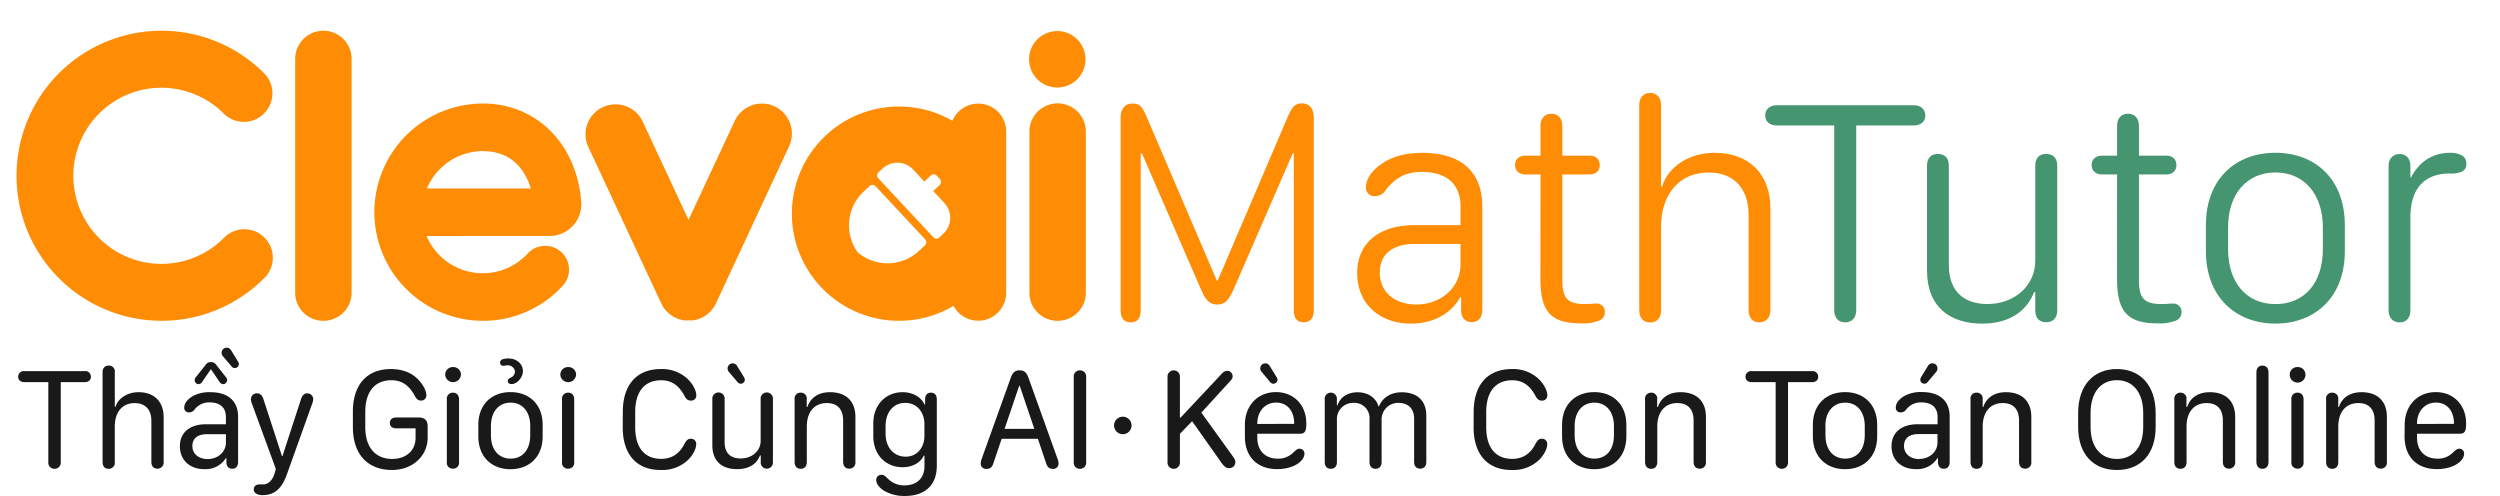 <svg id="Layer_1" data-name="Layer 1" xmlns="http://www.w3.org/2000/svg" viewBox="0 0 855 169.5"><defs><style>.cls-1{fill:#ff8c05;}.cls-2{fill:#449570;}.cls-3{fill:#191919;}</style></defs><path class="cls-1" d="M55.2,109.71A49.6,49.6,0,1,1,90.29,25,9.75,9.75,0,1,1,76.5,38.83a30.12,30.12,0,1,0,0,42.59A9.75,9.75,0,1,1,90.29,95.2,49.49,49.49,0,0,1,55.2,109.71Z"/><path class="cls-1" d="M110.6,109.71a9.6,9.6,0,0,1-9.65-9.55v-80a9.65,9.65,0,0,1,19.3,0v80A9.6,9.6,0,0,1,110.6,109.71Z"/><path class="cls-1" d="M264.91,36.38a10.27,10.27,0,0,0-13.65,5L235.48,75.19,219.7,41.35A10.27,10.27,0,0,0,201.08,50l25.07,53.76a10.24,10.24,0,0,0,7,5.65h0c.3.07.6.12.9.17l.29,0,.66,0H236l.66,0,.29,0c.31-.05.61-.1.91-.17h0a10.26,10.26,0,0,0,7-5.65L269.88,50A10.28,10.28,0,0,0,264.91,36.38Z"/><path class="cls-1" d="M334.57,35.43a9.58,9.58,0,0,0-8.83,5.88,36.64,36.64,0,1,0,.37,63.3,9.56,9.56,0,0,0,18-4.45V45A9.56,9.56,0,0,0,334.57,35.43ZM316.3,83.93l-2,1.87a15.78,15.78,0,0,1-20.92.55,15.79,15.79,0,0,1,2-20.84l2-1.88a1.49,1.49,0,0,1,2.1.08l16.89,18.12A1.49,1.49,0,0,1,316.3,83.93Zm6.33-4-1.35,1.27a1.49,1.49,0,0,1-2.1-.09L300.4,61a1.49,1.49,0,0,1,.07-2.1l1.35-1.25a7.43,7.43,0,0,1,10.51.37l3.79,4.08,2.2-2.05a1.49,1.49,0,0,1,2.1.07l1,1.1a1.49,1.49,0,0,1-.07,2.1l-2.2,2,3.8,4.08A7.43,7.43,0,0,1,322.63,79.91Z"/><path class="cls-1" d="M361.71,109.71a9.6,9.6,0,0,1-9.65-9.55V45a9.65,9.65,0,0,1,19.3,0v55.19A9.6,9.6,0,0,1,361.71,109.71Zm-.12-99.08a9.65,9.65,0,1,0,9.65,9.65A9.65,9.65,0,0,0,361.59,10.63Z"/><path class="cls-1" d="M157.75,80.7H188a10.82,10.82,0,0,0,10.78-11.57c-1.44-19.85-15.27-33.72-33.61-33.72a37.15,37.15,0,0,0-3.32,74.15c1.1.1,2.22.15,3.33.15a36.76,36.76,0,0,0,27.29-12,8.13,8.13,0,0,0-12-11,20.88,20.88,0,0,1-34.59-6h11.79Zm7.46-29c10.7,0,14.78,7.63,16.32,12.75H157.75c-.24,0-.47,0-.7,0H146a20.92,20.92,0,0,1,19.25-12.78Z"/><path class="cls-1" d="M442.49,106.09V52.47h-.38L421.84,99.06c-1.67,3.84-3.08,5.08-5.56,5.08s-3.84-1.19-5.52-5.08L390.55,52.47h-.43v53.62c0,2.75-1.14,4.16-3.41,4.16s-3.46-1.41-3.46-4.16V40.31c0-3.18,1.52-4.91,4.06-4.91,2.37,0,3.29.86,5,4.91L416.17,96h.27l23.83-55.73c1.73-4.05,2.7-4.91,5-4.91,2.54,0,4.05,1.73,4.05,4.91v65.78c0,2.75-1.13,4.16-3.46,4.16S442.49,108.84,442.49,106.09Z"/><path class="cls-1" d="M482.59,110.68c-11,0-18.43-7-18.43-17.24S471.51,77,483.78,77H499.5V70.74c0-7.83-4.7-11.94-13.4-11.94-5.3,0-9,2-12.32,6.38a4.14,4.14,0,0,1-3.62,1.89,2.84,2.84,0,0,1-3-3.08c0-3,2.38-6.22,6.54-8.71,3.25-1.94,7.41-3,12.81-3,13.14,0,20.43,6.48,20.43,18.27V106c0,2.6-1.35,4.17-3.62,4.17s-3.62-1.57-3.62-4.17v-4.32h-.32C496.26,107.33,490,110.68,482.59,110.68Zm1.78-6.54c8.59,0,15.13-5.94,15.13-13.72v-7H483.94c-7.73,0-12.05,3.52-12.05,9.84C471.89,99.77,476.86,104.14,484.37,104.14Z"/><path class="cls-1" d="M526.85,59.66h-5.14c-2.16,0-3.56-1.24-3.56-3.19s1.35-3.24,3.56-3.24h5.14V43.07c0-2.59,1.4-4.16,3.73-4.16s3.73,1.57,3.73,4.16V53.23h9.24c2.21,0,3.56,1.19,3.56,3.24s-1.4,3.19-3.56,3.19h-9.24V95.82c0,6.32,1.94,8.16,7.67,8.16,1.84,0,2.92-.16,3.89-.16a2.77,2.77,0,0,1,3,2.86,3.05,3.05,0,0,1-2.06,3,14.7,14.7,0,0,1-6.1.91c-10.11,0-13.89-3.78-13.89-15.18Z"/><path class="cls-1" d="M601.7,110.25c-2.32,0-3.68-1.57-3.68-4.16V73.5C598,64.31,592.89,59,584.3,59c-9.79,0-16.22,7.24-16.22,18.59v28.54c0,2.59-1.4,4.16-3.73,4.16s-3.73-1.57-3.73-4.16V35.94c0-2.54,1.41-4.17,3.73-4.17s3.73,1.63,3.73,4.17V63.77h.38c2-6.81,9.3-11.51,17.89-11.51,11.84,0,19.13,7.29,19.13,19v34.81C605.48,108.63,604,110.25,601.7,110.25Z"/><path class="cls-2" d="M627.31,106.09V42.91H607.7c-2.44,0-4-1.3-4-3.41s1.56-3.51,4-3.51h46.75c2.48,0,4,1.35,4,3.51s-1.57,3.41-4,3.41H634.83v63.18c0,2.54-1.46,4.16-3.79,4.16S627.31,108.63,627.31,106.09Z"/><path class="cls-2" d="M677.9,110.68c-10.65,0-18.86-5.4-18.86-18.16V56.64c0-2.81,1.62-4,3.73-4s3.73,1.19,3.73,4V90.69c0,9.67,6,13.29,13.13,13.29,9.73,0,16.43-6.65,16.43-14.75V56.64c0-2.81,1.62-4,3.73-4s3.78,1.19,3.78,4V106.2c0,2.81-1.67,4-3.78,4s-3.73-1.19-3.73-4V99.93h-.43C693.74,105.06,688.6,110.68,677.9,110.68Z"/><path class="cls-2" d="M724.05,59.66h-5.13c-2.16,0-3.57-1.24-3.57-3.19s1.35-3.24,3.57-3.24h5.13V43.07c0-2.59,1.41-4.16,3.73-4.16s3.73,1.57,3.73,4.16V53.23h9.24c2.22,0,3.57,1.19,3.57,3.24s-1.4,3.19-3.57,3.19h-9.24V95.82c0,6.32,2,8.16,7.68,8.16,1.83,0,2.91-.16,3.89-.16a2.76,2.76,0,0,1,3,2.86,3,3,0,0,1-2.05,3,14.72,14.72,0,0,1-6.11.91c-10.1,0-13.89-3.78-13.89-15.18Z"/><path class="cls-2" d="M801.93,77v8.92c0,15.83-10.32,24.75-23.72,24.75s-23.79-8.92-23.79-24.75V77c0-15.89,10.27-24.75,23.79-24.75S801.93,61.18,801.93,77ZM762,77.82v7.3C762,96.9,768.48,104,778.21,104s16.21-7,16.21-18.86v-7.3c0-11.56-6.49-18.86-16.21-18.86S762,66.2,762,77.82Z"/><path class="cls-2" d="M820.68,110.25c-2.32,0-3.78-1.57-3.78-4.16V56.85c0-2.54,1.46-4.16,3.78-4.16s3.68,1.62,3.68,4.16v3.84h.21c2.71-5.24,7.25-8.43,13.35-8.43a7.67,7.67,0,0,1,3.84.81,3,3,0,0,1,1.73,2.81,2.83,2.83,0,0,1-1.73,2.92,9.48,9.48,0,0,1-3.89.54c-8.43,0-13.51,4.81-13.51,15v31.73C824.36,108.68,823,110.25,820.68,110.25Z"/><path class="cls-3" d="M16.53,158V130.7H8.4c-1.33,0-2.18-.7-2.18-1.86a1.93,1.93,0,0,1,2.18-1.92H28.93a1.92,1.92,0,0,1,2.16,1.92c0,1.16-.85,1.86-2.16,1.86H20.78V158a2.09,2.09,0,0,1-2.14,2.33A2.07,2.07,0,0,1,16.53,158Z"/><path class="cls-3" d="M53.84,160.28c-1.31,0-2.07-.87-2.07-2.33v-14c0-3.9-2.11-6.09-5.72-6.09-4.15,0-6.79,3-6.79,8V158a2.06,2.06,0,0,1-2.12,2.33c-1.31,0-2.06-.87-2.06-2.33V127.36c0-1.48.78-2.33,2.06-2.33a2,2,0,0,1,2.12,2.33V139.2h.21c.88-3,4.13-5.07,7.91-5.07,5.34,0,8.59,3.22,8.59,8.51V158A2.08,2.08,0,0,1,53.84,160.28Z"/><path class="cls-3" d="M69.84,160.45c-5,0-8.32-3.16-8.32-7.84s3.37-7.52,9-7.52h6.74v-2.47c0-3.28-2-5-5.63-5a6.23,6.23,0,0,0-5.14,2.5,2.27,2.27,0,0,1-1.89.92A1.55,1.55,0,0,1,63,139.44c0-1.43,1-2.84,3-4a11.67,11.67,0,0,1,5.9-1.31c6.14,0,9.53,3,9.53,8.46V158c0,1.46-.75,2.31-2,2.31s-2-.83-2-2.21v-1.43h-.17A8.23,8.23,0,0,1,69.84,160.45ZM71,157c3.52,0,6.26-2.43,6.26-5.61v-2.89H70.71c-3.13,0-4.92,1.46-4.92,4.06S67.88,157,71,157Zm-4.41-27a1.51,1.51,0,0,1,.38-1l3.33-4.18a2.12,2.12,0,0,1,1.82-1,2.16,2.16,0,0,1,1.86,1l3.3,4.18a1.48,1.48,0,0,1,.39,1,1.36,1.36,0,0,1-1.36,1.38,1.57,1.57,0,0,1-1.26-.82l-2.88-4.25h-.08l-2.91,4.25a1.52,1.52,0,0,1-1.24.82A1.35,1.35,0,0,1,66.57,130Zm9.6-8.22a1.75,1.75,0,0,1,1.31-2.87,1.73,1.73,0,0,1,1.53.88l2.35,3.83a1.77,1.77,0,0,1,.32.87,1.41,1.41,0,0,1-1.41,1.39,1.31,1.31,0,0,1-1.06-.54Z"/><path class="cls-3" d="M88.73,165.67c.34,0,.8,0,1.34,0,1.67,0,3.2-1.5,3.85-3.81,0,0,.42-1.45.42-1.48L86.14,138a4.35,4.35,0,0,1-.32-1.48,2,2,0,0,1,2.14-2c1,0,1.74.68,2.18,2.12l6.28,19.31h.2l6.28-19.31c.44-1.44,1.17-2.12,2.16-2.12a2,2,0,0,1,2.06,2,4.13,4.13,0,0,1-.34,1.51l-8.59,24c-1.86,5.24-4.39,7.3-8.34,7.3a3.89,3.89,0,0,1-2.6-.77,1.63,1.63,0,0,1-.46-1.19C86.79,166.3,87.57,165.67,88.73,165.67Z"/><path class="cls-3" d="M120.68,140.8c0-9.15,4.75-14.58,12.95-14.58,4,0,7.16,1.23,9.41,3.59,1.65,1.72,2.77,3.85,2.77,5.29A1.75,1.75,0,0,1,144,137c-.93,0-1.48-.41-2.14-1.62-1.94-3.57-4.39-5.34-8-5.34-5.68,0-8.93,3.91-8.93,10.8v5.31c0,6.79,3.42,10.8,9.2,10.8,4.85,0,8-2.92,8-7.26v-3.2h-6.65c-1.33,0-2.15-.68-2.15-1.85s.82-1.86,2.15-1.86h7.67c2.14,0,3.11,1,3.11,3.1v3.74c0,6.38-5.2,11.11-12.21,11.11-8.37,0-13.36-5.46-13.36-14.58Z"/><path class="cls-3" d="M154.9,125.54a2.59,2.59,0,0,1,2.74,2.62,2.7,2.7,0,0,1-5.39,0A2.59,2.59,0,0,1,154.9,125.54Zm0,34.74a2,2,0,0,1-2.08-2.33V136.62a2.06,2.06,0,0,1,2.11-2.33c1.19,0,2.06.78,2.06,2.33V158A2,2,0,0,1,154.92,160.28Z"/><path class="cls-3" d="M185.59,145.33v3.89c0,7.15-4.69,11.25-11,11.25s-11-4.1-11-11.25v-3.89c0-7.13,4.68-11.23,11-11.23S185.59,138.2,185.59,145.33Zm-17.69.37v3.15c0,4.93,2.62,8,6.74,8s6.7-3.08,6.7-8V145.7c0-4.81-2.57-8-6.7-8S167.9,140.89,167.9,145.7Zm4.22-22.9a7,7,0,0,1,1.82-.2c2.77,0,4.9,1.87,4.9,4.32,0,2.18-2,4.44-3.88,4.44-.78,0-1.29-.41-1.29-1s.22-.85,1-1.21a2.31,2.31,0,0,0,1.44-2.11,2.41,2.41,0,0,0-2.58-2.09c-.65,0-1,.15-1.48.15a1,1,0,0,1-1-1.1C171,123.4,171.37,123,172.12,122.8Z"/><path class="cls-3" d="M194.29,125.54a2.6,2.6,0,0,1,2.74,2.62,2.7,2.7,0,0,1-5.39,0A2.59,2.59,0,0,1,194.29,125.54Zm0,34.74a2,2,0,0,1-2.08-2.33V136.62a2.06,2.06,0,0,1,2.11-2.33c1.19,0,2.06.78,2.06,2.33V158A2,2,0,0,1,194.31,160.28Z"/><path class="cls-3" d="M213,140.85c0-9.2,4.75-14.63,12.95-14.63a12.72,12.72,0,0,1,9.51,3.66c1.63,1.7,2.67,3.83,2.67,5.24a1.73,1.73,0,0,1-1.84,1.89c-.95,0-1.55-.39-2.23-1.67-1.94-3.62-4.44-5.29-7.94-5.29-5.7,0-8.88,3.93-8.88,10.82v5.22c0,7,3.18,10.84,8.88,10.84,3.54,0,6.21-1.65,8-5.19.68-1.21,1.19-1.68,2.09-1.68a1.75,1.75,0,0,1,1.89,1.9c0,1.48-1.09,3.64-2.74,5.29a12.85,12.85,0,0,1-9.44,3.49c-8.22,0-12.95-5.34-12.95-14.63Z"/><path class="cls-3" d="M252.09,160.45c-4.71,0-8.47-2.28-8.47-8.18V136.53a2.11,2.11,0,1,1,4.2,0v14.68c0,4.22,2.55,5.58,5.46,5.58,4.12,0,6.86-2.75,6.86-6V136.53a2.11,2.11,0,1,1,4.2,0v21.52a2.09,2.09,0,1,1-4.17,0v-2.29h-.25C259.15,157.9,257,160.45,252.09,160.45Zm-2.86-33.31a1.77,1.77,0,0,1-.39-1.14,1.73,1.73,0,0,1,1.72-1.73,1.65,1.65,0,0,1,1.5.85l2.38,3.86a2.1,2.1,0,0,1,.29.85,1.38,1.38,0,0,1-2.47.87Z"/><path class="cls-3" d="M290.44,160.28c-1.31,0-2.09-.87-2.09-2.33v-14.1c0-3.95-2-6-5.58-6-4.2,0-6.84,3-6.84,8V158c0,1.46-.78,2.33-2.09,2.33s-2.08-.87-2.08-2.33V136.62a2,2,0,0,1,2.08-2.33,2,2,0,0,1,2.06,2.29v2.62h.22c1.07-3.23,3.84-5.07,7.74-5.07,5.51,0,8.69,3.1,8.69,8.46V158A2.05,2.05,0,0,1,290.44,160.28Z"/><path class="cls-3" d="M308.67,159.79c-5.53,0-10-4-10-10.65v-4.32c0-6.62,4.49-10.69,10-10.69,4,0,6.63,2.13,7.53,4.24h.19v-1.79c0-1.56.8-2.29,2-2.29s2,.76,2,2.33v22.69c0,7-4.49,10.31-10.85,10.31a13.76,13.76,0,0,1-7.13-1.75c-1.55-.94-2.74-2.33-2.74-3.68a1.7,1.7,0,0,1,1.77-1.8c1,0,1.5.65,2.28,1.38A7.75,7.75,0,0,0,309.3,166c4.23,0,6.87-2.45,6.87-6.55v-3.62h-.24C314.93,158,312.36,159.79,308.67,159.79Zm1.05-3.61c4.19,0,6.43-3.42,6.43-7.06V145c0-3.74-2.31-7.21-6.58-7.21-4.05,0-6.7,3.21-6.7,7.91v2.65C302.87,153,305.69,156.18,309.72,156.18Z"/><path class="cls-3" d="M335.4,158.53a5,5,0,0,1,.31-1.53l10-27.87c.6-1.7,1.45-2.48,3-2.48s2.41.78,3,2.48l10,27.87a4.45,4.45,0,0,1,.32,1.51,1.81,1.81,0,0,1-2,1.84c-1.16,0-1.82-.56-2.28-2l-2.79-8.27h-12.4l-2.79,8.27c-.46,1.46-1.11,2-2.28,2A1.8,1.8,0,0,1,335.4,158.53Zm18.34-11.86-5-14.75h-.17l-5,14.75Z"/><path class="cls-3" d="M367.22,158V129a2.06,2.06,0,0,1,2.11-2.33,2.08,2.08,0,0,1,2.14,2.33V158a2.09,2.09,0,0,1-2.14,2.33A2.07,2.07,0,0,1,367.22,158Z"/><path class="cls-3" d="M417.87,158.44,407.7,144.05l-4.17,4.32V158a2.13,2.13,0,1,1-4.24,0V129a2.13,2.13,0,1,1,4.24,0v13.87h.19l13.81-14.72c.9-1,1.46-1.31,2.16-1.31a1.83,1.83,0,0,1,1.87,1.84c0,.63-.2,1-1.17,2l-9.53,10.44,10.38,14.41c1,1.41,1.24,1.84,1.24,2.47a2,2,0,0,1-2.18,2.09C419.45,160.11,418.72,159.62,417.87,158.44Z"/><path class="cls-3" d="M425.75,145.31c0-6.6,4.36-11.21,10.65-11.21,6.09,0,10.36,4.44,10.36,10.7,0,2.77-.49,3.54-2.28,3.54H430v1.34c0,4.41,2.67,7.18,7,7.18a7.11,7.11,0,0,0,5.2-2c1.31-1.21,1.6-1.4,2.3-1.4a1.67,1.67,0,0,1,1.63,1.77,3.8,3.8,0,0,1-1.19,2.42c-1.6,1.73-4.71,2.79-8.13,2.79-6.84,0-11.06-4.24-11.06-11.13Zm16.86-.36v-.08c0-4.39-2.4-7.18-6.16-7.18S430,140.6,430,144.87V145Zm-11.16-17.81A1.68,1.68,0,0,1,431,126a1.73,1.73,0,0,1,1.72-1.73,1.65,1.65,0,0,1,1.5.85l2.38,3.86a2.14,2.14,0,0,1,.32.85,1.43,1.43,0,0,1-1.41,1.41,1.4,1.4,0,0,1-1.09-.54Z"/><path class="cls-3" d="M485.71,160.28c-1.31,0-2.08-.87-2.08-2.33V143.17c0-3.42-2-5.38-5.39-5.38a5.64,5.64,0,0,0-5.73,5.94V158c0,1.46-.77,2.33-2.08,2.33s-2.06-.87-2.06-2.33V143.34a5.17,5.17,0,0,0-5.51-5.55,5.52,5.52,0,0,0-5.63,5.89V158c0,1.46-.78,2.33-2.09,2.33s-2.08-.87-2.08-2.33V136.62a2.09,2.09,0,1,1,4.15,0v2h.21c.95-2.84,3.47-4.46,6.92-4.46s6.21,1.81,7.11,4.8h.17c1.26-3.06,4.1-4.8,7.76-4.8,5.34,0,8.42,2.91,8.42,8V158C487.8,159.41,487,160.28,485.71,160.28Z"/><path class="cls-3" d="M504,140.85c0-9.2,4.76-14.63,13-14.63a12.72,12.72,0,0,1,9.51,3.66c1.63,1.7,2.67,3.83,2.67,5.24a1.73,1.73,0,0,1-1.84,1.89c-.95,0-1.56-.39-2.24-1.67-1.94-3.62-4.44-5.29-7.93-5.29-5.7,0-8.88,3.93-8.88,10.82v5.22c0,7,3.18,10.84,8.88,10.84,3.54,0,6.21-1.65,8-5.19.68-1.21,1.19-1.68,2.09-1.68a1.75,1.75,0,0,1,1.89,1.9c0,1.48-1.09,3.64-2.74,5.29a12.85,12.85,0,0,1-9.44,3.49c-8.22,0-13-5.34-13-14.63Z"/><path class="cls-3" d="M556.22,145.33v3.89c0,7.15-4.69,11.25-11,11.25s-11-4.1-11-11.25v-3.89c0-7.13,4.68-11.23,11-11.23S556.22,138.2,556.22,145.33Zm-17.69.37v3.15c0,4.93,2.62,8,6.74,8s6.7-3.08,6.7-8V145.7c0-4.81-2.57-8-6.7-8S538.53,140.89,538.53,145.7Z"/><path class="cls-3" d="M581.29,160.28c-1.31,0-2.08-.87-2.08-2.33v-14.1c0-3.95-2-6-5.58-6-4.2,0-6.84,3-6.84,8V158c0,1.46-.78,2.33-2.09,2.33s-2.09-.87-2.09-2.33V136.62a2.05,2.05,0,0,1,2.09-2.33,2,2,0,0,1,2.06,2.29v2.62H567c1.07-3.23,3.83-5.07,7.74-5.07,5.51,0,8.69,3.1,8.69,8.46V158A2.06,2.06,0,0,1,581.29,160.28Z"/><path class="cls-3" d="M607.27,158V130.7h-8.13c-1.33,0-2.18-.7-2.18-1.86a1.93,1.93,0,0,1,2.18-1.92h20.53a1.91,1.91,0,0,1,2.15,1.92c0,1.16-.84,1.86-2.15,1.86h-8.16V158a2.13,2.13,0,1,1-4.24,0Z"/><path class="cls-3" d="M642,145.33v3.89c0,7.15-4.69,11.25-11,11.25s-11-4.1-11-11.25v-3.89c0-7.13,4.68-11.23,11-11.23S642,138.2,642,145.33Zm-17.69.37v3.15c0,4.93,2.62,8,6.74,8s6.7-3.08,6.7-8V145.7c0-4.81-2.57-8-6.7-8S624.27,140.89,624.27,145.7Z"/><path class="cls-3" d="M655.22,160.45c-5,0-8.32-3.16-8.32-7.84s3.37-7.52,9-7.52h6.75v-2.47c0-3.28-2-5-5.63-5a6.22,6.22,0,0,0-5.14,2.5,2.29,2.29,0,0,1-1.9.92,1.55,1.55,0,0,1-1.62-1.65c0-1.43,1-2.84,3-4a11.67,11.67,0,0,1,5.9-1.31c6.13,0,9.53,3,9.53,8.46V158c0,1.46-.75,2.31-2,2.31s-2-.83-2-2.21v-1.43h-.17A8.23,8.23,0,0,1,655.22,160.45Zm1.14-3.49c3.52,0,6.26-2.43,6.26-5.61v-2.89h-6.53c-3.13,0-4.92,1.46-4.92,4.06S653.25,157,656.36,157Zm.65-28,2.38-3.86a1.67,1.67,0,0,1,1.51-.85,1.73,1.73,0,0,1,1.72,1.73,1.83,1.83,0,0,1-.39,1.14l-3,3.56a1.38,1.38,0,0,1-2.48-.87A2.1,2.1,0,0,1,657,129Z"/><path class="cls-3" d="M692.6,160.28c-1.31,0-2.09-.87-2.09-2.33v-14.1c0-3.95-2-6-5.58-6-4.2,0-6.84,3-6.84,8V158c0,1.46-.78,2.33-2.09,2.33s-2.08-.87-2.08-2.33V136.62a2,2,0,0,1,2.08-2.33,2,2,0,0,1,2.07,2.29v2.62h.21c1.07-3.23,3.84-5.07,7.74-5.07,5.51,0,8.69,3.1,8.69,8.46V158A2.05,2.05,0,0,1,692.6,160.28Z"/><path class="cls-3" d="M710.73,141.21c0-9.24,5.1-15,13.25-15s13.25,5.75,13.25,15v4.88c0,9.09-5.05,14.65-13.25,14.65s-13.25-5.56-13.25-14.65Zm4.25,4.88c0,6.76,3.45,10.87,9,10.87s9-4.11,9-10.87v-4.88c0-6.92-3.47-11.19-9-11.19s-9,4.27-9,11.19Z"/><path class="cls-3" d="M762.3,160.28c-1.31,0-2.08-.87-2.08-2.33v-14.1c0-3.95-2-6-5.58-6-4.2,0-6.84,3-6.84,8V158c0,1.46-.78,2.33-2.09,2.33s-2.09-.87-2.09-2.33V136.62a2.05,2.05,0,0,1,2.09-2.33,2,2,0,0,1,2.06,2.29v2.62H748c1.07-3.23,3.83-5.07,7.74-5.07,5.51,0,8.69,3.1,8.69,8.46V158A2.06,2.06,0,0,1,762.3,160.28Z"/><path class="cls-3" d="M771.69,158V127.36c0-1.58.87-2.33,2.06-2.33s2.08.75,2.08,2.33V158c0,1.58-.89,2.33-2.08,2.33S771.69,159.53,771.69,158Z"/><path class="cls-3" d="M785.73,125.54a2.59,2.59,0,0,1,2.74,2.62,2.69,2.69,0,0,1-5.38,0A2.58,2.58,0,0,1,785.73,125.54Zm0,34.74a2.05,2.05,0,0,1-2.08-2.33V136.62a2.06,2.06,0,0,1,2.11-2.33c1.19,0,2.06.78,2.06,2.33V158A2,2,0,0,1,785.75,160.28Z"/><path class="cls-3" d="M814.21,160.28c-1.31,0-2.09-.87-2.09-2.33v-14.1c0-3.95-2-6-5.58-6-4.19,0-6.84,3-6.84,8V158c0,1.46-.78,2.33-2.09,2.33s-2.08-.87-2.08-2.33V136.62a2,2,0,0,1,2.08-2.33,2,2,0,0,1,2.07,2.29v2.62h.22c1.06-3.23,3.83-5.07,7.73-5.07,5.51,0,8.69,3.1,8.69,8.46V158A2.05,2.05,0,0,1,814.21,160.28Z"/><path class="cls-3" d="M822.4,145.31c0-6.6,4.37-11.21,10.65-11.21,6.09,0,10.36,4.44,10.36,10.7,0,2.77-.48,3.54-2.28,3.54H826.62v1.34c0,4.41,2.67,7.18,7,7.18a7.08,7.08,0,0,0,5.19-2c1.31-1.21,1.6-1.4,2.31-1.4a1.66,1.66,0,0,1,1.62,1.77,3.8,3.8,0,0,1-1.19,2.42c-1.6,1.73-4.7,2.79-8.13,2.79-6.84,0-11.06-4.24-11.06-11.13Zm16.86-.36v-.08c0-4.39-2.4-7.18-6.16-7.18s-6.48,2.91-6.48,7.18V145Z"/><circle class="cls-3" cx="384" cy="145.5" r="3"/></svg>